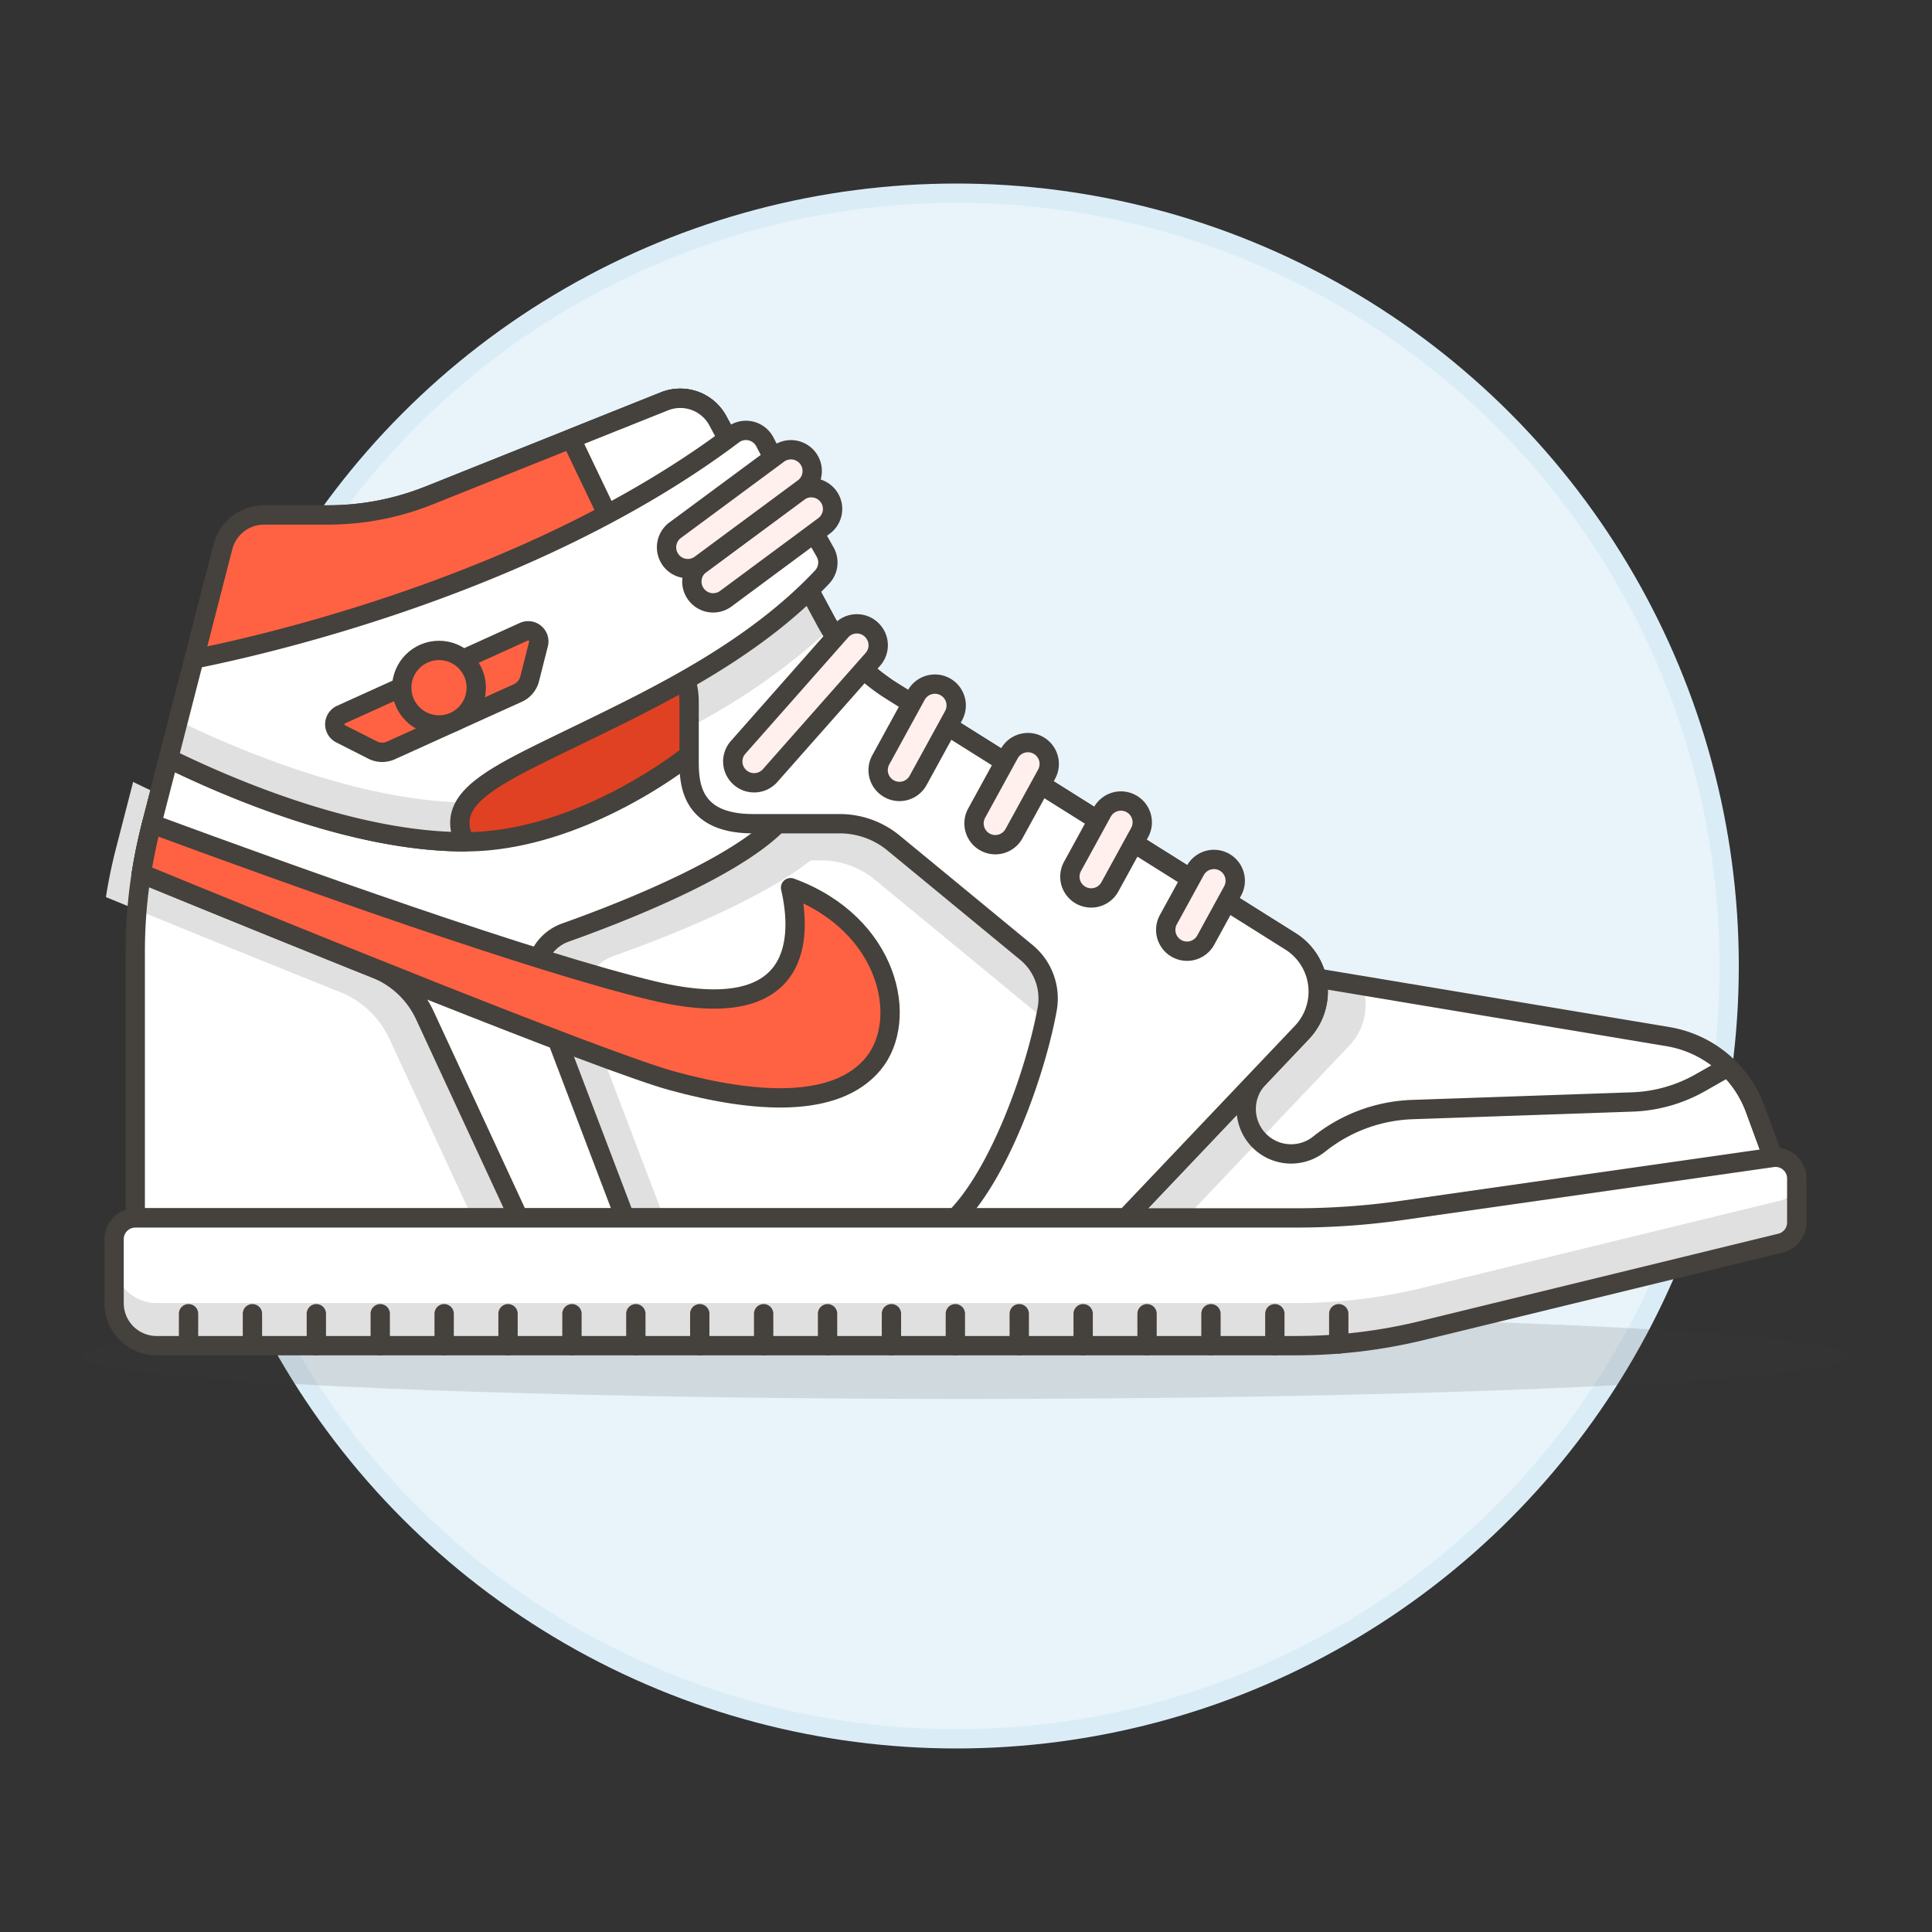 <svg xmlns="http://www.w3.org/2000/svg" viewBox="0 0 100 100"><rect x="0" y="0" width="100" height="100" fill="#333333" stroke="none"/><g class="nc-icon-wrapper"><defs/><circle class="a" cx="49.5" cy="50" r="40" fill="#e8f4fa" stroke="#daedf7" stroke-miterlimit="10"/><path class="b" d="M91.9 60.28l-1.039-2.856a5.845 5.845 0 0 0-4.532-3.769l-19.786-3.3-11.03 12.681v2.2L91.9 61.934z" style="" fill="#fff"/><path class="c" d="M70.52 51.022a3.07 3.07 0 0 1-.68 3.1l-9.118 9.6h-5.209v-.687l11.025-12.677z" style="" fill="#e0e0e0"/><path class="d" d="M91.9 60.28l-1.039-2.856a5.845 5.845 0 0 0-4.532-3.769l-19.786-3.3-11.03 12.681v2.2L91.9 61.934z" fill="none" stroke="#45413c" stroke-linecap="round" stroke-linejoin="round"/><path class="d" d="M55.513 63.036l7.311-8.407 2.319 1.171a2.325 2.325 0 0 0 3.138 3.417 8.165 8.165 0 0 1 4.819-1.786l11.384-.393a7.666 7.666 0 0 0 3.54-1.006l1.407-.8a5.834 5.834 0 0 1 1.421 2.2L91.9 60.28v1.654l-36.387 3.307z" fill="none" stroke="#45413c" stroke-linecap="round" stroke-linejoin="round"/><ellipse class="e" cx="50" cy="70.203" rx="45.754" ry="2.205" fill="#45413c" opacity="0.15"/><path class="b" d="M58.269 63.036l9.118-9.6a3.071 3.071 0 0 0-.594-4.715L46.118 35.742a9.756 9.756 0 0 1-3.4-3.639l-5.566-10.331a2.207 2.207 0 0 0-2.761-1L22.2 25.648a14.083 14.083 0 0 1-5.225 1.006h-3.3a2.2 2.2 0 0 0-2.135 1.656L7.826 42.744A26.149 26.149 0 0 0 7 49.255v13.781z" style="" fill="#fff"/><path class="c" d="M58.715 56.594l-5.268-4.339-8.159-6.719a4.374 4.374 0 0 0-2.782-1h-4.494c-3.308 0-3.308-2.2-3.308-3.307v-3.015a3.7 3.7 0 0 0-.366-1.609L28.6 24.6l4.832-1.933a2.207 2.207 0 0 1 2.761 1L41.751 34a9.766 9.766 0 0 0 3.4 3.639L65.83 50.621a3.07 3.07 0 0 1 .593 4.715z" style="" fill="#e0e0e0"/><path class="c" d="M17.609 51.352c-4.6-1.842-9.164-3.7-12.127-4.92q.195-1.247.509-2.472l.9-3.488c3.029 1.489 9.543 4.315 15.326 4.315 6.082 0 11.619-4.5 11.619-4.5l2.281-1.853 3.018 2.46c2.175 3.179-7.24 7-11.71 8.593a2.315 2.315 0 0 0-1.389 3.013l4.471 11.756h-5.494l-4.859-10.49a4.751 4.751 0 0 0-2.545-2.414z" style="" fill="#e0e0e0"/><path class="c" d="M21.933 51.352c-4.6-1.842-9.163-3.7-12.127-4.92q.2-1.247.51-2.472l.9-3.488c3.029 1.489 9.542 4.315 15.326 4.315 6.081 0 11.618-4.5 11.618-4.5l2.282-1.853 3.018 2.46c2.175 3.179-7.241 7-11.711 8.593A2.315 2.315 0 0 0 30.36 52.5l4.471 11.756h-5.494l-4.858-10.49a4.757 4.757 0 0 0-2.546-2.414z" style="" fill="#e0e0e0"/><path class="d" d="M58.269 63.036l9.118-9.6a3.071 3.071 0 0 0-.594-4.715L46.118 35.742a9.756 9.756 0 0 1-3.4-3.639l-5.566-10.331a2.207 2.207 0 0 0-2.761-1L22.2 25.648a14.083 14.083 0 0 1-5.225 1.006h-3.3a2.2 2.2 0 0 0-2.135 1.656L7.826 42.744A26.149 26.149 0 0 0 7 49.255v13.781z" fill="none" stroke="#45413c" stroke-linecap="round" stroke-linejoin="round"/><path class="f" d="M7.826 42.744l3.712-14.434a2.2 2.2 0 0 1 2.135-1.656h3.3a14.083 14.083 0 0 0 5.227-1.006l12.191-4.878a2.206 2.206 0 0 1 2.761 1l5.563 10.33a9.758 9.758 0 0 0 3.055 3.408L25.745 47.6l-17.93-4.81z" style="" fill="#ff6242"/><path class="g" d="M29.817 38.1c1.8-.878 3.753-1.818 5.675-2.912a3.693 3.693 0 0 1 .176 1.127v2.758s-5.537 4.5-11.619 4.5C22.972 41.3 25.5 40.2 29.817 38.1z" style="" fill="#e04122"/><path class="d" d="M7.826 42.744l3.712-14.434a2.2 2.2 0 0 1 2.135-1.656h3.3a14.083 14.083 0 0 0 5.227-1.006l12.191-4.878a2.206 2.206 0 0 1 2.761 1l5.563 10.33a9.758 9.758 0 0 0 3.055 3.408L25.745 47.6l-17.93-4.81z" fill="none" stroke="#45413c" stroke-linecap="round" stroke-linejoin="round"/><path class="b" d="M19.444 50.137c-4.6-1.842-9.164-3.706-12.127-4.921q.2-1.245.509-2.472l.9-3.487c3.029 1.488 9.543 4.315 15.326 4.315 6.082 0 11.619-4.5 11.619-4.5l2.281-1.853 3.018 2.46c2.175 3.179-7.24 7-11.71 8.592a2.316 2.316 0 0 0-1.386 3.006l4.47 11.756h-5.496L21.989 52.55a4.75 4.75 0 0 0-2.545-2.413z" style="" fill="#fff"/><path class="d" d="M19.444 50.137c-4.6-1.842-9.164-3.706-12.127-4.921q.2-1.245.509-2.472l.9-3.487c3.029 1.488 9.543 4.315 15.326 4.315 6.082 0 11.619-4.5 11.619-4.5l2.281-1.853 3.018 2.46c2.175 3.179-7.24 7-11.71 8.592a2.316 2.316 0 0 0-1.386 3.006l4.47 11.756h-5.496L21.989 52.55a4.75 4.75 0 0 0-2.545-2.413z" fill="none" stroke="#45413c" stroke-linecap="round" stroke-linejoin="round"/><path class="b" d="M54.2 52.242a3.088 3.088 0 0 0-1.071-2.942l-6.878-5.665a4.379 4.379 0 0 0-2.782-1h-4.494c-3.307 0-3.307-2.2-3.307-3.307v-3.011a3.7 3.7 0 0 0-.367-1.609l-5.742-12 4.832-1.933a2.206 2.206 0 0 1 2.761 1L42.715 32.1a9.75 9.75 0 0 0 3.4 3.639l20.678 12.985a3.071 3.071 0 0 1 .594 4.715l-9.118 9.6h-8.82c2.256-2.258 4.142-7.468 4.751-10.797z" style="" fill="#fff"/><path class="c" d="M38.725 24.693l3.99 7.41q.118.219.248.432a33.162 33.162 0 0 1-7.3 5.109v-1.327a3.7 3.7 0 0 0-.367-1.609l-2.908-6.081a50.714 50.714 0 0 0 6.337-3.934z" style="" fill="#e0e0e0"/><path class="d" d="M54.2 52.242a3.088 3.088 0 0 0-1.071-2.942l-6.878-5.665a4.379 4.379 0 0 0-2.782-1h-4.494c-3.307 0-3.307-2.2-3.307-3.307v-3.011a3.7 3.7 0 0 0-.367-1.609l-5.742-12 4.832-1.933a2.206 2.206 0 0 1 2.761 1L42.715 32.1a9.75 9.75 0 0 0 3.4 3.639l20.678 12.985a3.071 3.071 0 0 1 .594 4.715l-9.118 9.6h-8.82c2.256-2.258 4.142-7.468 4.751-10.797z" fill="none" stroke="#45413c" stroke-linecap="round" stroke-linejoin="round"/><path class="b" d="M29.817 38.1c-4.313 2.1-6.845 3.2-5.768 5.47-5.783 0-12.3-2.827-15.326-4.315l1.323-5.146c4.7-.935 18.087-4.222 27.9-11.608a1.1 1.1 0 0 1 1.641.369c.62 1.183 1.693 3.191 3.119 5.7a1.1 1.1 0 0 1-.155 1.3c-3.613 3.838-8.561 6.203-12.734 8.23z" style="" fill="#fff"/><path class="c" d="M8.723 39.257l.5-1.953c3.053 1.487 9.309 4.161 14.933 4.234a1.866 1.866 0 0 0-.109 2.034c-5.781 0-12.295-2.827-15.324-4.315z" style="" fill="#e0e0e0"/><path class="d" d="M29.817 38.1c-4.313 2.1-6.845 3.2-5.768 5.47-5.783 0-12.3-2.827-15.326-4.315l1.323-5.146c4.7-.935 18.087-4.222 27.9-11.608a1.1 1.1 0 0 1 1.641.369c.62 1.183 1.693 3.191 3.119 5.7a1.1 1.1 0 0 1-.155 1.3c-3.613 3.838-8.561 6.203-12.734 8.23z" fill="none" stroke="#45413c" stroke-linecap="round" stroke-linejoin="round"/><path class="h" d="M7.317 45.216q.2-1.247.509-2.472l.026-.1c7.219 2.666 19.747 7.159 25.982 8.644 7.8 1.857 7.657-2.886 7.086-5.343 5.083 1.857 6.185 6.832 4.265 9.13s-6.082 2.053-10.391.869c-3.615-.992-20.276-7.775-27.477-10.728z" stroke="#45413c" stroke-linecap="round" stroke-linejoin="round" fill="#ff6242"/><path class="h" d="M20.237 38.841a1.1 1.1 0 0 1-.955-.021l-1.652-.839a.551.551 0 0 1 .022-.993l9.457-4.288a.551.551 0 0 1 .762.638l-.456 1.8a1.1 1.1 0 0 1-.613.732z" stroke="#45413c" stroke-linecap="round" stroke-linejoin="round" fill="#ff6242"/><circle class="h" cx="22.722" cy="35.595" r="1.929" stroke="#45413c" stroke-linecap="round" stroke-linejoin="round" fill="#ff6242"/><path class="i" d="M62.408 48.661a1.1 1.1 0 1 1-1.934-1.06l1.394-2.544a1.1 1.1 0 0 1 1.932 1.059z" stroke="#45413c" stroke-linecap="round" stroke-linejoin="round" fill="#fff0ed"/><path class="i" d="M46.027 40.829a1.1 1.1 0 0 1-.437-1.5l1.833-3.346a1.1 1.1 0 0 1 1.934 1.059l-1.833 3.346a1.1 1.1 0 0 1-1.497.441z" stroke="#45413c" stroke-linecap="round" stroke-linejoin="round" fill="#fff0ed"/><path class="i" d="M52.485 43.148a1.1 1.1 0 1 1-1.934-1.059l1.687-3.079a1.1 1.1 0 0 1 1.934 1.06z" stroke="#45413c" stroke-linecap="round" stroke-linejoin="round" fill="#fff0ed"/><path class="i" d="M57.446 45.905a1.1 1.1 0 1 1-1.933-1.06l1.54-2.811a1.1 1.1 0 0 1 1.934 1.059z" stroke="#45413c" stroke-linecap="round" stroke-linejoin="round" fill="#fff0ed"/><path class="i" d="M45.206 32.7a1.1 1.1 0 0 1-.027 1.428l-5.319 6.017a1.1 1.1 0 0 1-.977.362 1.088 1.088 0 0 1-.579-.266 1.1 1.1 0 0 1-.1-1.556l5.319-6.021a1.1 1.1 0 0 1 1.68.032z" stroke="#45413c" stroke-linecap="round" stroke-linejoin="round" fill="#fff0ed"/><path class="i" d="M36.028 30.757a1.1 1.1 0 0 1 .23-1.542l5.072-3.754a1.108 1.108 0 0 1 1.631.358 1.093 1.093 0 0 1-.306 1.4l-5.085 3.768a1.1 1.1 0 0 1-1.542-.23z" stroke="#45413c" stroke-linecap="round" stroke-linejoin="round" fill="#fff0ed"/><path class="i" d="M34.717 28.984a1.1 1.1 0 0 1 .23-1.541l5.332-3.943a1.1 1.1 0 0 1 1.321 1.76l-5.344 3.955a1.1 1.1 0 0 1-1.541-.231z" stroke="#45413c" stroke-linecap="round" stroke-linejoin="round" fill="#fff0ed"/><path class="b" d="M93 63.273a1.1 1.1 0 0 1-.842 1.071L73.61 68.868a27.555 27.555 0 0 1-6.521.783H8.105a2.2 2.2 0 0 1-2.2-2.2v-3.312a1.1 1.1 0 0 1 1.1-1.1h60.084a38.87 38.87 0 0 0 5.485-.389l19.165-2.738A1.1 1.1 0 0 1 93 61z" style="" fill="#fff"/><path class="c" d="M8.105 67.446h58.984a27.555 27.555 0 0 0 6.521-.783l18.546-4.524A1.1 1.1 0 0 0 93 61.068v2.205a1.1 1.1 0 0 1-.842 1.071L73.61 68.868a27.555 27.555 0 0 1-6.521.783H8.105a2.2 2.2 0 0 1-2.2-2.2v-2.2a2.2 2.2 0 0 0 2.2 2.195z" style="" fill="#e0e0e0"/><path class="d" d="M93 63.273a1.1 1.1 0 0 1-.842 1.071L73.61 68.868a27.555 27.555 0 0 1-6.521.783H8.105a2.2 2.2 0 0 1-2.2-2.2v-3.312a1.1 1.1 0 0 1 1.1-1.1h60.084a38.87 38.87 0 0 0 5.485-.389l19.165-2.738A1.1 1.1 0 0 1 93 61z" fill="none" stroke="#45413c" stroke-linecap="round" stroke-linejoin="round"/><path class="d" d="M69.294 67.998v1.565" fill="none" stroke="#45413c" stroke-linecap="round" stroke-linejoin="round"/><path class="d" d="M65.986 67.998v1.653" fill="none" stroke="#45413c" stroke-linecap="round" stroke-linejoin="round"/><path class="d" d="M62.679 67.998v1.653" fill="none" stroke="#45413c" stroke-linecap="round" stroke-linejoin="round"/><path class="d" d="M59.371 67.998v1.653" fill="none" stroke="#45413c" stroke-linecap="round" stroke-linejoin="round"/><path class="d" d="M56.064 67.998v1.653" fill="none" stroke="#45413c" stroke-linecap="round" stroke-linejoin="round"/><path class="d" d="M52.756 67.998v1.653" fill="none" stroke="#45413c" stroke-linecap="round" stroke-linejoin="round"/><path class="d" d="M49.449 67.998v1.653" fill="none" stroke="#45413c" stroke-linecap="round" stroke-linejoin="round"/><path class="d" d="M46.141 67.998v1.653" fill="none" stroke="#45413c" stroke-linecap="round" stroke-linejoin="round"/><path class="d" d="M42.834 67.998v1.653" fill="none" stroke="#45413c" stroke-linecap="round" stroke-linejoin="round"/><path class="d" d="M39.526 67.998v1.653" fill="none" stroke="#45413c" stroke-linecap="round" stroke-linejoin="round"/><path class="d" d="M36.219 67.998v1.653" fill="none" stroke="#45413c" stroke-linecap="round" stroke-linejoin="round"/><path class="d" d="M32.911 67.998v1.653" fill="none" stroke="#45413c" stroke-linecap="round" stroke-linejoin="round"/><path class="d" d="M29.604 67.998v1.653" fill="none" stroke="#45413c" stroke-linecap="round" stroke-linejoin="round"/><path class="d" d="M26.296 67.998v1.653" fill="none" stroke="#45413c" stroke-linecap="round" stroke-linejoin="round"/><path class="d" d="M22.989 67.998v1.653" fill="none" stroke="#45413c" stroke-linecap="round" stroke-linejoin="round"/><path class="d" d="M19.681 67.998v1.653" fill="none" stroke="#45413c" stroke-linecap="round" stroke-linejoin="round"/><path class="d" d="M16.374 67.998v1.653" fill="none" stroke="#45413c" stroke-linecap="round" stroke-linejoin="round"/><path class="d" d="M13.066 67.998v1.653" fill="none" stroke="#45413c" stroke-linecap="round" stroke-linejoin="round"/><path class="d" d="M9.759 67.998v1.653" fill="none" stroke="#45413c" stroke-linecap="round" stroke-linejoin="round"/></g></svg>